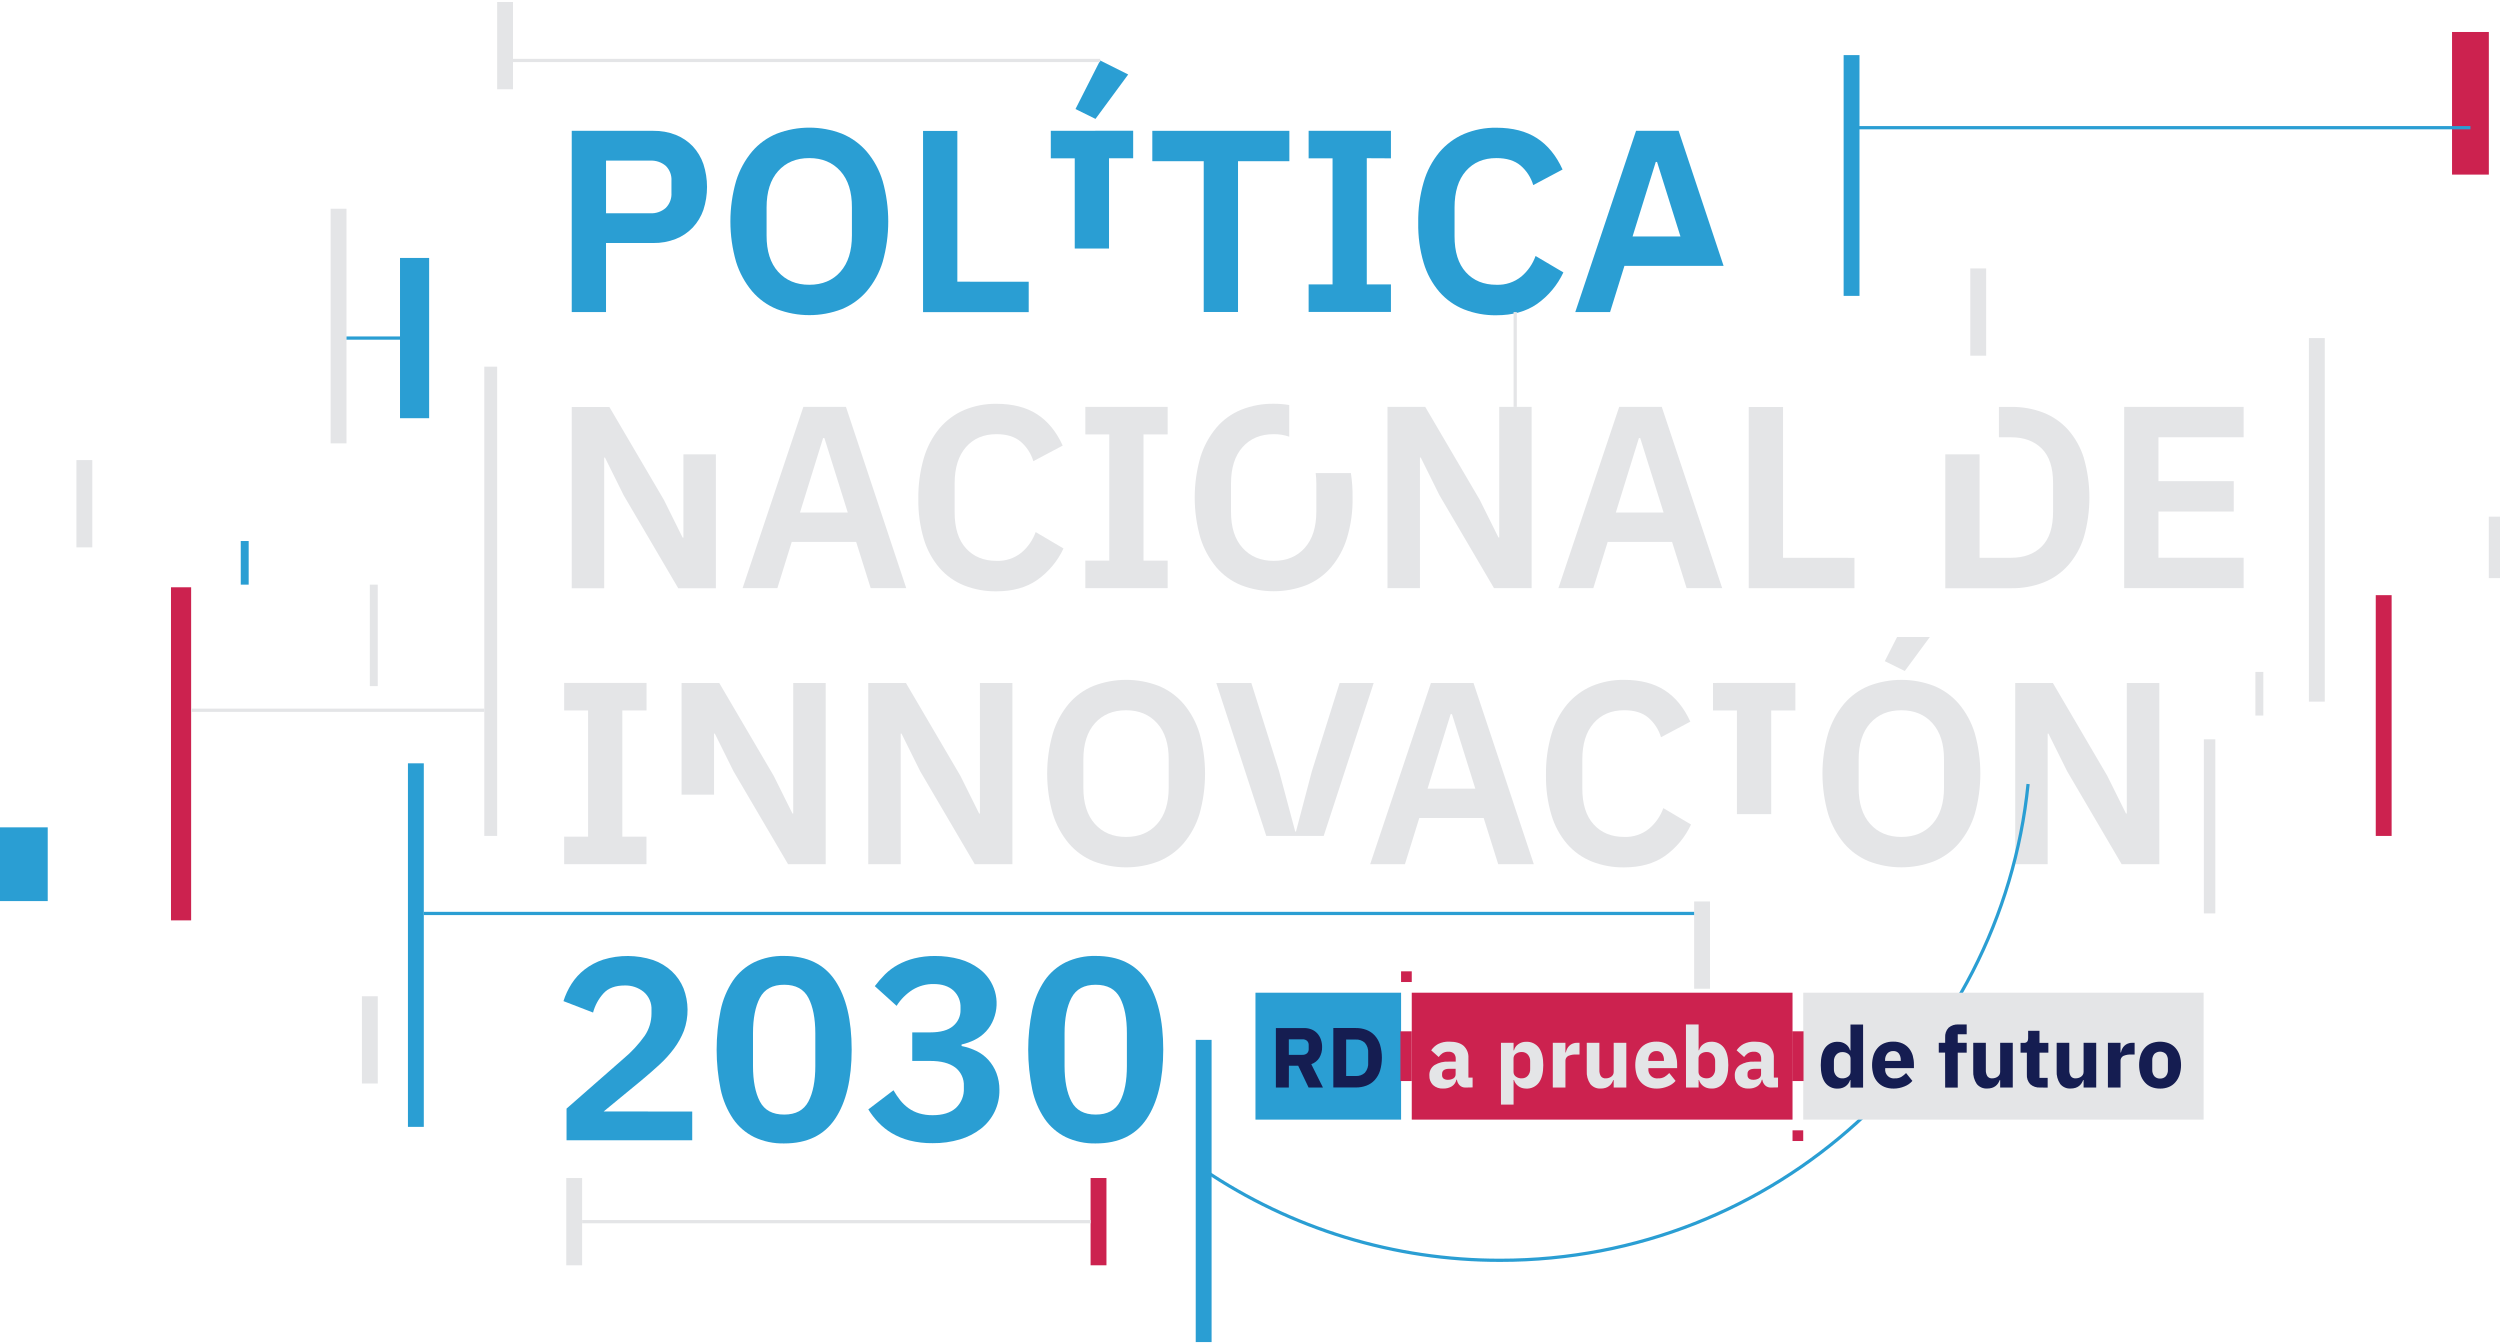 <svg width="769" height="413" viewBox="0 0 769 413" fill="none" xmlns="http://www.w3.org/2000/svg">
<g clip-path="url(#clip0_66_79)">
<path d="M735.664 183.07H730.783V257.133H735.664V183.07Z" fill="#CC224F"/>
<path d="M340.345 362.36H335.464V389.203H340.345V362.36Z" fill="#CC224F"/>
<path d="M116.197 179.837H113.76V211.046H116.197V179.837Z" fill="#E4E5E7"/>
<path d="M116.204 306.445H111.323V333.287H116.204V306.445Z" fill="#E4E5E7"/>
<path d="M106.582 64.207H101.701V136.379H106.582V64.207Z" fill="#E4E5E7"/>
<path d="M681.434 227.412H677.908V280.964H681.434V227.412Z" fill="#E4E5E7"/>
<path d="M696.196 206.68H693.759V220.101H696.196V206.68Z" fill="#E4E5E7"/>
<path d="M28.389 141.525H23.507V168.367H28.389V141.525Z" fill="#E4E5E7"/>
<path d="M179.063 362.36H174.181V389.203H179.063V362.36Z" fill="#E4E5E7"/>
<path d="M610.942 82.569H606.061V109.411H610.942V82.569Z" fill="#E4E5E7"/>
<path d="M525.997 277.291H521.116V304.133H525.997V277.291Z" fill="#E4E5E7"/>
<path d="M769 158.922H765.562V177.828H769V158.922Z" fill="#E4E5E7"/>
<path d="M157.801 0.62H152.919V27.463H157.801V0.62Z" fill="#E4E5E7"/>
<path d="M152.927 112.783H148.966V257.133H152.927V112.783Z" fill="#E4E5E7"/>
<path d="M58.794 180.647H52.595V283.106H58.794V180.647Z" fill="#CC224F"/>
<path d="M715.102 103.992H710.22V215.824H715.102V103.992Z" fill="#E4E5E7"/>
<path d="M571.981 16.95H567.1V91.013H571.981V16.95Z" fill="#2A9ED3"/>
<path d="M132.004 79.344H123.044V128.641H132.004V79.344Z" fill="#2A9ED3"/>
<path d="M76.493 166.416H74.056V179.837H76.493V166.416Z" fill="#2A9ED3"/>
<path d="M765.569 9.838H754.246V53.709H765.569V9.838Z" fill="#CC224F"/>
<path d="M372.687 319.866H367.806V412.813H372.687V319.866Z" fill="#2A9ED3"/>
<path d="M14.68 254.49H0V277.173H14.68V254.49Z" fill="#2A9ED3"/>
<path d="M130.362 234.796H125.481V346.627H130.362V234.796Z" fill="#2A9ED3"/>
<path d="M216.367 50.462C215.667 48.43 214.556 46.568 213.09 44.992C211.618 43.461 209.829 42.261 207.856 41.48C205.655 40.626 203.314 40.207 200.95 40.243H175.867V95.99H186.41V74.75H200.95C203.314 74.787 205.655 74.367 207.856 73.506C209.836 72.733 211.618 71.533 213.09 69.994C214.548 68.433 215.667 66.578 216.367 64.561C217.854 59.981 217.854 55.041 216.367 50.462ZM206.538 59.297C206.649 61.034 206.008 62.727 204.786 63.964C203.461 65.113 201.745 65.702 199.993 65.606H186.417V49.409H199.993C201.738 49.314 203.453 49.888 204.786 51.014C206.015 52.229 206.656 53.915 206.538 55.638V59.297Z" fill="#2A9ED3"/>
<path d="M271.509 55.697C270.515 52.369 268.844 49.284 266.606 46.627C264.515 44.212 261.887 42.32 258.935 41.105C252.507 38.646 245.396 38.646 238.968 41.105C236.024 42.305 233.41 44.19 231.341 46.612C229.118 49.277 227.447 52.362 226.423 55.682C224.082 63.81 224.082 72.424 226.423 80.551C227.447 83.857 229.118 86.927 231.341 89.585C233.41 92.007 236.024 93.892 238.968 95.092C245.396 97.551 252.507 97.551 258.935 95.092C261.887 93.884 264.515 92 266.606 89.585C268.837 86.942 270.508 83.864 271.509 80.551C273.799 72.416 273.799 63.817 271.509 55.682V55.697ZM262.049 72.424C262.049 77.216 260.863 80.949 258.5 83.607C256.137 86.264 252.942 87.597 248.929 87.597C244.939 87.597 241.751 86.264 239.359 83.607C236.966 80.949 235.781 77.216 235.803 72.424V63.803C235.803 59.01 236.988 55.277 239.359 52.619C241.729 49.962 244.917 48.629 248.929 48.629C252.92 48.629 256.108 49.962 258.5 52.619C260.893 55.277 262.071 59.01 262.049 63.803V72.424Z" fill="#2A9ED3"/>
<path d="M294.479 86.647V40.266H283.929V96.012H316.433V86.669L294.479 86.647Z" fill="#2A9ED3"/>
<path d="M323.228 40.244V48.71H330.591V76.443H341.133V48.673H348.562V40.207L323.228 40.244ZM338.402 18.599L330.819 33.537L336.974 36.577L347.03 22.913L338.402 18.599Z" fill="#2A9ED3"/>
<path d="M354.451 40.243V49.586H370.265V95.968H380.815V49.586H396.607V40.243H354.451Z" fill="#2A9ED3"/>
<path d="M427.852 48.703V40.236H402.534V48.703H409.896V87.486H402.534V95.953H427.852V87.486H420.424V48.666L427.852 48.703Z" fill="#2A9ED3"/>
<path d="M472.342 78.74C471.473 81.185 469.971 83.364 467.991 85.042C465.819 86.809 463.08 87.715 460.282 87.597C456.358 87.597 453.229 86.309 450.896 83.732C448.562 81.155 447.406 77.437 447.421 72.586V63.803C447.421 59.01 448.577 55.277 450.896 52.619C453.215 49.962 456.344 48.629 460.282 48.629C463.426 48.629 465.9 49.387 467.711 50.904C469.566 52.494 470.928 54.592 471.627 56.934L480.646 52.141C478.68 47.827 476.045 44.609 472.739 42.482C469.434 40.354 465.281 39.294 460.282 39.286C456.874 39.235 453.487 39.89 450.336 41.201C447.406 42.467 444.815 44.396 442.753 46.833C440.53 49.535 438.888 52.656 437.924 56.021C436.746 60.085 436.179 64.303 436.245 68.536C436.171 72.711 436.738 76.87 437.924 80.875C438.895 84.151 440.537 87.185 442.753 89.784C444.822 92.154 447.421 94.002 450.336 95.173C453.502 96.409 456.881 97.028 460.282 96.976C465.281 96.976 469.456 95.813 472.798 93.494C476.295 91.02 479.085 87.678 480.896 83.791L472.342 78.74Z" fill="#2A9ED3"/>
<path d="M516.345 40.243H503.248L484.555 95.99H495.26L499.677 81.773H530.171L516.345 40.243ZM509.314 49.814H509.712L516.905 72.733H502.18L509.314 49.814Z" fill="#2A9ED3"/>
<path d="M210.219 139.758V165.364H209.976L204.226 153.783L187.448 125.196H175.867V180.942H185.85V140.767H186.093L191.843 152.355L208.622 180.942H220.202V139.758H210.219Z" fill="#E4E5E7"/>
<path d="M260.216 125.159H247.111L228.426 180.905H239.123L243.54 166.689H263.352L267.821 180.905H278.754L260.216 125.159ZM246.073 157.663L253.185 134.744H253.582L260.775 157.663H246.073Z" fill="#E4E5E7"/>
<path d="M318.568 163.663C317.699 166.107 316.197 168.286 314.217 169.965C312.045 171.732 309.306 172.637 306.509 172.519C302.585 172.519 299.456 171.231 297.122 168.654C294.788 166.078 293.632 162.36 293.647 157.508V148.725C293.647 143.932 294.803 140.199 297.122 137.542C299.441 134.884 302.57 133.551 306.509 133.551C309.653 133.551 312.126 134.31 313.937 135.826C315.793 137.417 317.155 139.515 317.854 141.856L326.887 137.063C324.922 132.749 322.286 129.532 318.98 127.404C315.675 125.276 311.515 124.216 306.516 124.209C303.108 124.157 299.721 124.813 296.57 126.123C293.64 127.389 291.048 129.318 288.987 131.755C286.771 134.457 285.129 137.579 284.157 140.936C282.987 145 282.42 149.218 282.479 153.451C282.413 157.626 282.972 161.785 284.157 165.79C285.129 169.067 286.778 172.1 288.987 174.699C291.056 177.069 293.655 178.917 296.57 180.088C299.736 181.325 303.115 181.943 306.516 181.891C311.515 181.891 315.689 180.728 319.032 178.409C322.536 175.935 325.327 172.593 327.13 168.706L318.568 163.663Z" fill="#E4E5E7"/>
<path d="M359.17 133.625V125.159H333.852V133.625H341.214V172.446H333.852V180.912H359.17V172.446H351.742V133.625H359.17Z" fill="#E4E5E7"/>
<path d="M415.535 145.508H404.705C404.838 146.575 404.904 147.65 404.904 148.725V157.346C404.904 162.139 403.719 165.872 401.348 168.529C398.978 171.187 395.79 172.52 391.777 172.52C387.765 172.52 384.599 171.187 382.207 168.529C379.814 165.872 378.636 162.139 378.658 157.346V148.725C378.658 143.932 379.843 140.2 382.207 137.542C384.57 134.884 387.765 133.552 391.777 133.552C393.405 133.53 395.032 133.795 396.57 134.325V124.585C394.987 124.32 393.382 124.187 391.777 124.194C388.361 124.15 384.968 124.769 381.794 126.035C378.85 127.228 376.229 129.12 374.167 131.542C371.944 134.207 370.273 137.292 369.249 140.612C366.908 148.74 366.908 157.354 369.249 165.481C370.28 168.787 371.951 171.857 374.167 174.515C376.236 176.937 378.85 178.822 381.794 180.022C388.222 182.481 395.333 182.481 401.761 180.022C404.713 178.814 407.341 176.93 409.432 174.515C411.663 171.864 413.334 168.794 414.335 165.481C415.55 161.447 416.132 157.243 416.051 153.025C416.087 150.507 415.911 147.996 415.535 145.508Z" fill="#E4E5E7"/>
<path d="M461.159 125.159V165.327H460.923L455.166 153.746L438.402 125.159H426.792V180.905H436.775V140.73H437.018L442.768 152.318L459.546 180.905H471.127V125.159H461.159Z" fill="#E4E5E7"/>
<path d="M511.162 125.159H498.065L479.372 180.905H490.107L494.524 166.689H514.328L518.797 180.905H529.744L511.162 125.159ZM497.027 157.663L504.131 134.744H504.529L511.722 157.663H497.027Z" fill="#E4E5E7"/>
<path d="M548.459 171.57V125.188H537.909V180.935H570.428V171.592L548.459 171.57Z" fill="#E4E5E7"/>
<path d="M640.987 140.855C639.993 137.645 638.329 134.671 636.106 132.145C634.015 129.841 631.423 128.052 628.523 126.918C625.379 125.711 622.029 125.122 618.665 125.166H614.873V134.509H618.665C622.589 134.509 625.718 135.665 628.051 137.984C630.385 140.303 631.541 143.851 631.526 148.644V157.427C631.526 162.22 630.37 165.776 628.051 168.088C625.732 170.399 622.603 171.562 618.665 171.57H608.917V139.758H598.375V180.942H618.665C622.029 180.986 625.379 180.397 628.523 179.19C631.423 178.056 634.022 176.267 636.106 173.955C638.329 171.43 639.993 168.463 640.987 165.253C643.276 157.295 643.276 148.85 640.987 140.892V140.855Z" fill="#E4E5E7"/>
<path d="M690.144 134.501V125.159H653.399V180.905H690.144V171.562H663.942V157.346H687.103V148.003H663.942V134.501H690.144Z" fill="#E4E5E7"/>
<path d="M198.874 218.533V210.066H173.534V218.533H180.896V257.354H173.534V265.82H198.852V257.354H191.424V218.533H198.874Z" fill="#E4E5E7"/>
<path d="M243.997 210.081V250.249H243.761L238.004 238.669L221.24 210.081H209.652V244.448H219.643V225.652H219.878L225.628 237.24L242.407 265.828H253.987V210.081H243.997Z" fill="#E4E5E7"/>
<path d="M301.422 210.081V250.249H301.186L295.429 238.669L278.665 210.081H267.077V265.828H277.06V225.652H277.303L283.053 237.24L299.831 265.828H311.412V210.081H301.422Z" fill="#E4E5E7"/>
<path d="M368.955 225.542C367.954 222.214 366.275 219.129 364.037 216.472C361.953 214.057 359.325 212.172 356.373 210.965C349.946 208.506 342.834 208.506 336.407 210.965C333.454 212.157 330.841 214.05 328.772 216.472C326.549 219.137 324.885 222.222 323.869 225.542C321.52 233.662 321.52 242.291 323.869 250.411C324.892 253.717 326.556 256.787 328.772 259.445C330.841 261.867 333.454 263.752 336.407 264.952C342.834 267.411 349.946 267.411 356.373 264.952C359.325 263.744 361.953 261.859 364.037 259.445C366.275 256.802 367.946 253.724 368.955 250.411C371.244 242.276 371.244 233.677 368.955 225.542ZM359.494 242.269C359.494 247.062 358.309 250.794 355.939 253.452C353.568 256.11 350.38 257.442 346.368 257.442C342.355 257.442 339.175 256.11 336.797 253.452C334.419 250.794 333.234 247.062 333.241 242.269V233.648C333.241 228.855 334.426 225.122 336.797 222.465C339.168 219.807 342.355 218.474 346.368 218.474C350.38 218.474 353.546 219.807 355.939 222.465C358.331 225.122 359.517 228.855 359.494 233.648V242.269Z" fill="#E4E5E7"/>
<path d="M412.068 210.081L403.528 237.24L398.646 255.771H398.411L393.456 237.24L384.909 210.081H374.13L389.503 257.126H407.172L422.544 210.081H412.068Z" fill="#E4E5E7"/>
<path d="M453.252 210.081H440.154L421.462 265.828H432.159L436.576 251.611H456.38L460.849 265.828H471.797L453.252 210.081ZM439.116 242.585L446.221 219.667H446.626L453.804 242.585H439.116Z" fill="#E4E5E7"/>
<path d="M511.641 248.578C510.772 251.03 509.263 253.201 507.282 254.88C505.118 256.647 502.372 257.552 499.582 257.435C495.658 257.435 492.529 256.146 490.195 253.57C487.861 250.993 486.705 247.275 486.72 242.423V233.64C486.72 228.847 487.876 225.115 490.195 222.457C492.514 219.799 495.643 218.467 499.582 218.467C502.711 218.467 505.199 219.203 507.01 220.742C508.865 222.332 510.227 224.43 510.927 226.771L519.945 221.979C517.98 217.664 515.344 214.447 512.038 212.319C508.733 210.192 504.581 209.132 499.582 209.124C496.173 209.073 492.786 209.728 489.635 211.038C486.705 212.305 484.106 214.234 482.052 216.67C479.829 219.365 478.187 222.494 477.223 225.851C476.045 229.915 475.478 234.133 475.544 238.367C475.471 242.541 476.037 246.701 477.223 250.706C478.195 253.982 479.836 257.015 482.052 259.614C484.121 261.985 486.72 263.832 489.635 265.003C492.801 266.24 496.18 266.858 499.582 266.807C504.581 266.807 508.755 265.643 512.097 263.324C515.587 260.851 518.363 257.501 520.159 253.621L511.641 248.578Z" fill="#E4E5E7"/>
<path d="M526.917 210.081V218.533H534.28V250.426H544.822V218.533H552.258V210.066L526.917 210.081Z" fill="#E4E5E7"/>
<path d="M607.437 225.542C606.436 222.214 604.757 219.129 602.519 216.472C600.436 214.057 597.808 212.172 594.855 210.965C588.421 208.513 581.316 208.513 574.882 210.965C571.937 212.165 569.323 214.049 567.255 216.472C565.031 219.137 563.367 222.221 562.351 225.542C560.003 233.662 560.003 242.291 562.351 250.411C563.375 253.717 565.039 256.787 567.255 259.444C569.323 261.859 571.937 263.751 574.882 264.951C581.316 267.403 588.421 267.403 594.855 264.951C597.808 263.744 600.436 261.859 602.519 259.444C604.757 256.801 606.429 253.724 607.437 250.411C609.727 242.276 609.727 233.677 607.437 225.542ZM597.977 242.269C597.977 247.061 596.792 250.794 594.421 253.452C592.05 256.109 588.863 257.442 584.85 257.442C580.838 257.442 577.657 256.109 575.279 253.452C572.901 250.794 571.716 247.061 571.723 242.269V233.647C571.723 228.855 572.909 225.122 575.279 222.464C577.65 219.807 580.838 218.474 584.85 218.474C588.863 218.474 592.028 219.807 594.421 222.464C596.814 225.122 597.999 228.855 597.977 233.647V242.269ZM583.54 195.946L579.763 203.374L585.918 206.4L593.619 195.946H583.54Z" fill="#E4E5E7"/>
<path d="M654.202 210.081V250.249H653.959L648.209 238.669L631.46 210.081H619.879V265.828H629.862V225.652H630.098L635.855 237.24L652.619 265.828H664.207V210.081H654.202Z" fill="#E4E5E7"/>
<path d="M185.696 341.879L197.431 332.22C199.353 330.622 201.156 329.039 202.864 327.471C204.513 325.962 206.008 324.305 207.341 322.516C208.592 320.838 209.615 318.997 210.381 317.046C211.905 312.828 211.861 308.204 210.256 304.022C209.446 302.042 208.224 300.253 206.663 298.781C204.992 297.227 203.019 296.042 200.869 295.298C195.892 293.693 190.533 293.649 185.534 295.188C183.472 295.865 181.544 296.889 179.828 298.214C178.245 299.443 176.883 300.938 175.801 302.631C174.748 304.287 173.909 306.076 173.32 307.946L182.427 311.458C183.009 309.272 184.106 307.247 185.622 305.568C187.095 303.941 189.274 303.132 192.167 303.132C194.28 303.073 196.349 303.772 197.998 305.097C199.64 306.489 200.523 308.572 200.398 310.722V311.76C200.398 314.19 199.677 316.575 198.322 318.592C196.452 321.22 194.258 323.598 191.777 325.66L174.27 341.003V350.75H212.928V341.915L185.696 341.879Z" fill="#2A9ED3"/>
<path d="M256.895 301.63C253.516 296.572 248.289 294.047 241.207 294.047C238.004 293.966 234.831 294.636 231.938 296.012C229.339 297.308 227.115 299.244 225.466 301.637C223.64 304.39 222.352 307.468 221.675 310.707C220.026 318.754 220.026 327.059 221.675 335.105C222.359 338.323 223.64 341.385 225.466 344.124C227.108 346.517 229.339 348.46 231.938 349.756C234.831 351.125 238.004 351.795 241.207 351.722C248.282 351.722 253.516 349.189 256.895 344.124C260.275 339.059 261.968 331.976 261.975 322.884C261.975 313.777 260.282 306.687 256.895 301.63ZM250.792 327.905C250.792 332.492 250.085 336.129 248.672 338.816C247.258 341.503 244.77 342.85 241.207 342.843C237.636 342.843 235.147 341.503 233.741 338.816C232.335 336.129 231.628 332.492 231.621 327.905V317.848C231.621 313.262 232.328 309.625 233.741 306.938C235.155 304.251 237.643 302.903 241.207 302.911C244.777 302.911 247.266 304.251 248.672 306.938C250.078 309.625 250.785 313.262 250.792 317.848V327.905Z" fill="#2A9ED3"/>
<path d="M306.502 330.07C305.927 328.583 305.081 327.213 304.021 326.028C302.982 324.887 301.731 323.952 300.339 323.274C298.889 322.582 297.358 322.074 295.782 321.758V321.287C297.211 320.97 298.595 320.477 299.898 319.814C301.193 319.166 302.357 318.283 303.336 317.223C304.337 316.126 305.117 314.852 305.648 313.468C307.827 307.91 306.016 301.578 301.23 298.007C299.434 296.66 297.402 295.666 295.237 295.063C292.727 294.371 290.135 294.039 287.529 294.061C285.409 294.047 283.289 294.29 281.227 294.798C279.475 295.232 277.782 295.895 276.192 296.763C274.741 297.558 273.409 298.545 272.238 299.708C271.104 300.842 270.052 302.057 269.087 303.338L275.794 309.404C277.046 307.409 278.724 305.723 280.712 304.457C282.67 303.264 284.923 302.653 287.213 302.69C289.767 302.69 291.777 303.352 293.25 304.656C294.752 306.032 295.561 308.013 295.458 310.045V310.604C295.51 312.526 294.671 314.366 293.183 315.596C291.667 316.906 289.318 317.561 286.116 317.561H280.609V326.344H286.116C289.466 326.344 292.005 327.007 293.824 328.347C295.606 329.716 296.599 331.873 296.482 334.119V334.686C296.607 336.997 295.701 339.243 294.008 340.826C292.359 342.298 289.988 343.034 286.904 343.034C285.497 343.057 284.099 342.865 282.744 342.475C281.573 342.129 280.462 341.584 279.468 340.877C278.511 340.185 277.649 339.368 276.913 338.44C276.147 337.469 275.448 336.438 274.837 335.363L267.092 341.253C267.968 342.666 268.991 343.992 270.132 345.206C271.347 346.495 272.731 347.614 274.248 348.527C275.956 349.535 277.796 350.301 279.718 350.802C282.067 351.391 284.489 351.678 286.911 351.641C289.745 351.678 292.572 351.28 295.289 350.478C297.638 349.786 299.831 348.667 301.76 347.165C303.535 345.773 304.963 343.992 305.949 341.967C306.951 339.876 307.459 337.579 307.422 335.26C307.437 333.486 307.127 331.726 306.502 330.07Z" fill="#2A9ED3"/>
<path d="M352.736 301.63C349.357 296.572 344.13 294.047 337.047 294.047C333.845 293.966 330.671 294.643 327.778 296.012C325.179 297.308 322.956 299.244 321.314 301.637C319.481 304.391 318.193 307.468 317.523 310.707C315.859 318.754 315.859 327.059 317.523 335.106C318.193 338.33 319.481 341.393 321.314 344.124C322.956 346.524 325.179 348.461 327.778 349.756C330.671 351.126 333.845 351.796 337.047 351.722C344.137 351.722 349.364 349.189 352.736 344.124C356.108 339.059 357.801 331.977 357.816 322.884C357.816 313.777 356.115 306.688 352.736 301.63ZM346.633 327.905C346.633 332.492 345.926 336.129 344.52 338.816C343.114 341.503 340.618 342.851 337.047 342.843C333.476 342.843 330.988 341.503 329.582 338.816C328.176 336.129 327.469 332.492 327.462 327.905V317.849C327.462 313.262 328.168 309.625 329.582 306.938C330.995 304.251 333.484 302.903 337.047 302.911C340.618 302.911 343.106 304.251 344.52 306.938C345.933 309.625 346.64 313.262 346.633 317.849V327.905Z" fill="#2A9ED3"/>
<path d="M148.966 218.474H58.794" stroke="#E4E5E7" stroke-miterlimit="10"/>
<path d="M335.464 375.781H179.055" stroke="#E4E5E7" stroke-miterlimit="10"/>
<path d="M338.402 18.599H157.801" stroke="#E4E5E7" stroke-miterlimit="10"/>
<path d="M466.076 125.166V95.99" stroke="#E4E5E7" stroke-miterlimit="10"/>
<path d="M759.908 39.279H569.537" stroke="#2A9ED3" stroke-miterlimit="10"/>
<path d="M127.925 103.992H106.582" stroke="#2A9ED3" stroke-miterlimit="10"/>
<path d="M623.84 241.164C615.484 323.459 545.985 387.671 461.49 387.671C428.971 387.723 397.189 378.02 370.251 359.806" stroke="#2A9ED3" stroke-miterlimit="10"/>
<path d="M521.116 280.979H130.362" stroke="#2A9ED3" stroke-miterlimit="10"/>
<path d="M430.974 305.355H386.182V344.397H430.974V305.355Z" fill="#2A9ED3"/>
<path d="M551.382 305.355H434.257V344.397H551.382V305.355Z" fill="#CC224F"/>
<path d="M677.834 305.355H554.673V344.397H677.834V305.355Z" fill="#E4E5E7"/>
<path d="M554.673 347.688H551.382V350.978H554.673V347.688Z" fill="#CC224F"/>
<path d="M434.257 298.781H430.966V302.071H434.257V298.781Z" fill="#CC224F"/>
<path d="M434.257 317.23H430.775V332.529H434.257V317.23Z" fill="#CC224F"/>
<path d="M554.768 317.23H551.286V332.529H554.768V317.23Z" fill="#CC224F"/>
<path d="M396.445 334.531H392.462V316.229H401.142C401.923 316.221 402.696 316.361 403.424 316.649C404.087 316.914 404.683 317.318 405.169 317.841C405.663 318.379 406.038 319.004 406.281 319.689C406.553 320.455 406.686 321.265 406.679 322.074C406.708 323.216 406.421 324.342 405.854 325.328C405.28 326.271 404.396 326.985 403.351 327.346L406.944 334.531H402.526L399.324 327.817H396.467L396.445 334.531ZM400.642 324.46C401.15 324.489 401.65 324.327 402.04 324.003C402.401 323.65 402.592 323.157 402.556 322.656V321.5C402.592 321 402.401 320.506 402.04 320.153C401.65 319.829 401.15 319.667 400.642 319.696H396.445V324.467H400.642V324.46ZM410.131 316.221H417.022C418.149 316.207 419.268 316.398 420.328 316.796C421.292 317.164 422.169 317.753 422.868 318.511C423.604 319.336 424.164 320.308 424.495 321.368C425.261 323.974 425.261 326.757 424.495 329.363C424.164 330.423 423.604 331.395 422.868 332.219C422.169 332.978 421.3 333.567 420.328 333.935C419.268 334.332 418.149 334.524 417.022 334.509H410.131V316.221ZM417.022 330.983C418.053 331.042 419.062 330.681 419.827 329.989C420.586 329.105 420.961 327.949 420.851 326.786V323.952C420.954 322.789 420.586 321.64 419.827 320.757C419.062 320.065 418.053 319.704 417.022 319.763H414.077V330.983H417.022Z" fill="#151D51"/>
<path d="M450.763 334.531C450.115 334.553 449.489 334.318 449.018 333.876C448.54 333.405 448.231 332.786 448.142 332.116H447.988C447.818 332.956 447.31 333.685 446.596 334.148C445.801 334.634 444.881 334.87 443.946 334.84C442.783 334.921 441.641 334.524 440.773 333.743C440.022 332.97 439.624 331.918 439.676 330.843C439.595 329.562 440.198 328.332 441.259 327.618C442.562 326.845 444.064 326.477 445.573 326.558H447.781V325.689C447.811 325.115 447.627 324.548 447.259 324.099C446.78 323.657 446.14 323.444 445.499 323.51C444.851 323.481 444.211 323.65 443.666 324.011C443.232 324.32 442.849 324.703 442.54 325.137L440.235 323.083C440.773 322.281 441.502 321.611 442.348 321.147C443.416 320.617 444.601 320.366 445.794 320.411C447.759 320.411 449.232 320.838 450.211 321.699C451.234 322.663 451.779 324.04 451.683 325.446V331.476H452.972V334.487L450.763 334.531ZM445.389 332.146C445.97 332.161 446.545 332.013 447.053 331.726C447.516 331.439 447.789 330.916 447.752 330.372V328.759H445.867C444.343 328.759 443.585 329.275 443.585 330.298V330.688C443.556 331.108 443.725 331.527 444.056 331.792C444.446 332.05 444.91 332.168 445.381 332.146H445.389ZM461.696 320.764H465.576V323.076H465.708C465.907 322.303 466.378 321.633 467.033 321.191C467.726 320.698 468.557 320.44 469.411 320.455C470.958 320.359 472.445 321.051 473.372 322.288C474.263 323.517 474.712 325.299 474.712 327.64C474.712 329.981 474.263 331.77 473.372 333C472.452 334.251 470.958 334.943 469.411 334.848C468.977 334.848 468.535 334.781 468.123 334.649C467.733 334.524 467.365 334.34 467.033 334.097C466.717 333.861 466.437 333.581 466.209 333.258C465.988 332.941 465.819 332.588 465.708 332.219H465.576V339.773H461.696V320.764ZM468.123 331.697C468.815 331.711 469.478 331.432 469.942 330.924C470.45 330.349 470.715 329.606 470.678 328.84V326.455C470.715 325.689 470.45 324.946 469.942 324.371C469.478 323.863 468.815 323.584 468.123 323.598C467.475 323.569 466.827 323.76 466.297 324.136C465.819 324.474 465.546 325.027 465.561 325.608V329.702C465.546 330.283 465.819 330.835 466.297 331.174C466.827 331.549 467.468 331.734 468.116 331.704H468.123V331.697ZM477.642 334.524V320.757H481.522V323.746H481.655C481.728 323.363 481.854 322.987 482.023 322.634C482.2 322.273 482.435 321.949 482.722 321.677C483.024 321.39 483.378 321.161 483.76 321.007C484.209 320.83 484.695 320.742 485.181 320.757H485.859V324.371H484.887C484.018 324.32 483.149 324.474 482.354 324.82C481.78 325.159 481.456 325.807 481.53 326.47V334.516H477.642V334.524ZM496.364 332.227H496.232C496.107 332.573 495.945 332.911 495.746 333.221C495.54 333.545 495.275 333.824 494.973 334.06C494.642 334.318 494.259 334.509 493.861 334.634C493.383 334.781 492.889 334.848 492.389 334.84C491.159 334.921 489.959 334.399 489.179 333.442C488.384 332.256 488.001 330.843 488.089 329.414V320.764H491.969V329.076C491.925 329.753 492.08 330.43 492.411 331.019C492.764 331.505 493.338 331.763 493.935 331.704C494.237 331.704 494.539 331.66 494.826 331.572C495.105 331.491 495.378 331.358 495.613 331.189C495.842 331.027 496.026 330.813 496.166 330.57C496.313 330.305 496.379 330.003 496.372 329.702V320.764H500.252V334.531H496.372V332.227H496.364ZM509.609 334.848C508.652 334.862 507.695 334.693 506.804 334.34C506.009 334.008 505.295 333.508 504.72 332.867C504.131 332.212 503.69 331.439 503.432 330.6C502.865 328.664 502.865 326.595 503.432 324.659C503.682 323.827 504.109 323.054 504.676 322.391C505.228 321.75 505.928 321.242 506.708 320.919C507.584 320.565 508.519 320.388 509.462 320.403C510.478 320.374 511.479 320.573 512.407 320.977C513.18 321.331 513.864 321.861 514.402 322.523C514.924 323.179 515.307 323.93 515.528 324.732C515.764 325.601 515.889 326.499 515.881 327.397V328.553H507.047V328.759C506.885 330.232 507.945 331.557 509.417 331.711C509.638 331.734 509.867 331.734 510.087 331.704C510.772 331.734 511.457 331.572 512.053 331.226C512.568 330.894 513.04 330.511 513.467 330.07L515.41 332.484C514.762 333.235 513.938 333.81 513.01 334.17C511.928 334.62 510.765 334.855 509.587 334.855H509.609V334.848ZM509.528 323.304C508.829 323.267 508.144 323.554 507.68 324.077C507.209 324.659 506.973 325.395 507.01 326.138V326.344H511.832V326.109C511.862 325.387 511.663 324.673 511.265 324.077C510.846 323.539 510.183 323.245 509.506 323.304H509.528ZM518.598 315.125H522.493V323.068H522.625C522.824 322.295 523.295 321.625 523.95 321.184C524.642 320.69 525.474 320.433 526.328 320.447C527.874 320.352 529.362 321.044 530.289 322.281C531.18 323.51 531.629 325.292 531.629 327.633C531.629 329.974 531.18 331.763 530.289 332.992C529.369 334.244 527.874 334.936 526.328 334.84C525.894 334.84 525.452 334.774 525.04 334.642C524.65 334.516 524.282 334.332 523.95 334.089C523.634 333.854 523.354 333.574 523.126 333.25C522.905 332.934 522.736 332.58 522.625 332.212H522.493V334.516H518.613L518.598 315.125ZM525.025 331.697C525.717 331.711 526.38 331.432 526.844 330.924C527.352 330.349 527.617 329.606 527.58 328.84V326.455C527.617 325.689 527.352 324.946 526.844 324.371C526.38 323.863 525.717 323.584 525.025 323.598C524.377 323.569 523.729 323.76 523.199 324.136C522.721 324.474 522.448 325.027 522.463 325.608V329.694C522.448 330.276 522.721 330.828 523.199 331.167C523.729 331.535 524.363 331.719 525.003 331.697H525.025ZM544.712 334.531C544.064 334.553 543.438 334.318 542.967 333.876C542.488 333.405 542.179 332.786 542.091 332.116H541.936C541.767 332.956 541.259 333.685 540.545 334.148C539.75 334.634 538.829 334.87 537.894 334.84C536.731 334.921 535.59 334.524 534.721 333.743C533.97 332.97 533.573 331.918 533.624 330.843C533.543 329.562 534.147 328.332 535.207 327.618C536.51 326.845 538.012 326.477 539.521 326.558H541.73V325.689C541.759 325.115 541.575 324.548 541.207 324.099C540.729 323.657 540.088 323.444 539.448 323.51C538.8 323.481 538.159 323.65 537.615 324.011C537.18 324.32 536.797 324.703 536.488 325.137L534.184 323.083C534.721 322.281 535.45 321.611 536.297 321.147C537.364 320.617 538.55 320.366 539.742 320.411C541.708 320.411 543.18 320.838 544.16 321.699C545.183 322.663 545.728 324.04 545.632 325.446V331.476H546.92V334.487L544.712 334.531ZM539.337 332.146C539.919 332.161 540.493 332.013 541.001 331.726C541.465 331.439 541.737 330.916 541.701 330.372V328.759H539.816C538.292 328.759 537.534 329.275 537.534 330.298V330.688C537.504 331.108 537.673 331.527 538.005 331.792C538.395 332.043 538.859 332.168 539.323 332.138H539.337V332.146Z" fill="#E4E5E7"/>
<path d="M569.206 332.227H569.073C568.963 332.595 568.793 332.948 568.572 333.265C568.344 333.589 568.064 333.869 567.748 334.104C567.409 334.347 567.041 334.531 566.644 334.656C566.231 334.789 565.804 334.855 565.37 334.855C563.824 334.951 562.329 334.259 561.409 333.007C560.518 331.778 560.069 329.989 560.069 327.648C560.069 325.306 560.518 323.525 561.409 322.295C562.337 321.058 563.824 320.366 565.37 320.462C566.224 320.447 567.056 320.705 567.748 321.198C568.403 321.64 568.874 322.31 569.073 323.083H569.206V315.139H573.085V334.538H569.206V332.227ZM566.666 331.704C567.314 331.734 567.961 331.542 568.491 331.167C568.97 330.828 569.242 330.276 569.228 329.694V325.63C569.242 325.049 568.97 324.496 568.491 324.158C567.961 323.782 567.314 323.591 566.666 323.62C565.974 323.606 565.311 323.885 564.847 324.393C564.339 324.968 564.074 325.711 564.111 326.477V328.862C564.074 329.628 564.339 330.372 564.847 330.946C565.318 331.454 565.981 331.726 566.673 331.704H566.666ZM582.45 334.848C581.493 334.862 580.536 334.693 579.645 334.34C578.85 334.008 578.136 333.508 577.562 332.867C576.973 332.212 576.531 331.439 576.273 330.6C575.706 328.663 575.706 326.595 576.273 324.658C576.524 323.827 576.951 323.054 577.517 322.391C578.07 321.75 578.769 321.242 579.549 320.918C580.426 320.565 581.361 320.388 582.303 320.403C583.319 320.374 584.32 320.572 585.248 320.977C586.021 321.331 586.705 321.861 587.243 322.523C587.766 323.179 588.148 323.93 588.369 324.732C588.605 325.601 588.73 326.499 588.723 327.397V328.553H579.888V328.759C579.726 330.232 580.786 331.557 582.259 331.711C582.48 331.734 582.708 331.734 582.929 331.704C583.613 331.734 584.298 331.572 584.894 331.226C585.41 330.894 585.881 330.511 586.308 330.07L588.252 332.484C587.604 333.235 586.779 333.81 585.851 334.17C584.777 334.619 583.621 334.855 582.45 334.855V334.848ZM582.369 323.304C581.67 323.267 580.985 323.554 580.521 324.077C580.05 324.658 579.814 325.395 579.851 326.138V326.344H584.673V326.109C584.703 325.387 584.504 324.673 584.107 324.077C583.694 323.547 583.039 323.252 582.369 323.304ZM598.308 323.775H596.365V320.764H598.33V319.137C598.249 318.033 598.625 316.943 599.376 316.133C600.23 315.404 601.327 315.043 602.446 315.124H604.956V318.136H602.203V320.757H604.956V323.804H602.203V334.553H598.33L598.308 323.775ZM615.241 332.219H615.109C614.984 332.565 614.822 332.904 614.623 333.213C614.417 333.537 614.152 333.817 613.85 334.053C613.518 334.31 613.136 334.502 612.738 334.627C612.26 334.774 611.766 334.84 611.266 334.833C610.036 334.914 608.836 334.391 608.056 333.434C607.261 332.249 606.878 330.835 606.966 329.407V320.757H610.846V329.068C610.802 329.746 610.956 330.423 611.288 331.012C611.641 331.498 612.215 331.756 612.812 331.697C613.114 331.697 613.415 331.653 613.703 331.564C613.982 331.483 614.255 331.351 614.49 331.181C614.718 331.019 614.903 330.806 615.042 330.563C615.19 330.298 615.256 329.996 615.249 329.694V320.757H619.128V334.524H615.249V332.219H615.241ZM627.558 334.524C626.446 334.605 625.342 334.237 624.503 333.5C623.759 332.691 623.384 331.608 623.465 330.511V323.804H621.521V320.793H622.493C622.891 320.838 623.288 320.698 623.568 320.411C623.781 320.087 623.877 319.704 623.855 319.321V317.068H627.345V320.793H630.076V323.804H627.345V331.542H629.862V334.553L627.558 334.524ZM640.906 332.219H640.773C640.648 332.565 640.486 332.904 640.287 333.213C640.081 333.537 639.816 333.817 639.514 334.053C639.183 334.31 638.8 334.502 638.403 334.627C637.924 334.774 637.431 334.84 636.93 334.833C635.701 334.914 634.501 334.391 633.72 333.434C632.925 332.249 632.542 330.835 632.631 329.407V320.757H636.511V329.068C636.466 329.746 636.621 330.423 636.952 331.012C637.306 331.498 637.88 331.756 638.476 331.697C638.778 331.697 639.08 331.653 639.367 331.564C639.647 331.483 639.919 331.351 640.155 331.181C640.383 331.019 640.567 330.806 640.707 330.563C640.854 330.298 640.92 329.996 640.913 329.694V320.757H644.793V334.524H640.913V332.219H640.906ZM648.393 334.524V320.757H652.273V323.746H652.405C652.479 323.363 652.604 322.987 652.773 322.634C652.95 322.273 653.186 321.949 653.473 321.677C653.775 321.39 654.128 321.161 654.511 321.007C654.96 320.83 655.446 320.742 655.932 320.757H656.609V324.371H655.637C654.769 324.32 653.9 324.474 653.105 324.82C652.531 325.159 652.207 325.807 652.28 326.47V334.516H648.393V334.524ZM664.443 334.848C663.515 334.862 662.587 334.693 661.726 334.347C660.946 334.023 660.253 333.515 659.709 332.875C659.134 332.205 658.7 331.432 658.435 330.592C657.839 328.641 657.839 326.565 658.435 324.614C658.7 323.782 659.134 323.009 659.709 322.347C660.261 321.721 660.953 321.235 661.726 320.918C663.471 320.256 665.407 320.256 667.152 320.918C667.925 321.235 668.617 321.721 669.169 322.347C669.743 323.009 670.178 323.782 670.443 324.614C671.039 326.565 671.039 328.641 670.443 330.592C670.178 331.432 669.743 332.205 669.169 332.875C668.624 333.515 667.932 334.023 667.152 334.347C666.283 334.7 665.348 334.87 664.413 334.855H664.443V334.848ZM664.443 331.77C665.12 331.8 665.768 331.535 666.224 331.034C666.673 330.46 666.902 329.746 666.85 329.017V326.212C666.894 325.483 666.673 324.769 666.224 324.195C665.223 323.252 663.662 323.252 662.661 324.195C662.212 324.769 661.984 325.483 662.035 326.212V329.017C661.991 329.746 662.212 330.46 662.661 331.034C663.11 331.527 663.75 331.792 664.413 331.77H664.443Z" fill="#151D51"/>
</g>
<defs>
<clipPath id="clip0_66_79">
<rect width="769" height="412.193" fill="white" transform="translate(0 0.62)"/>
</clipPath>
</defs>
</svg>
